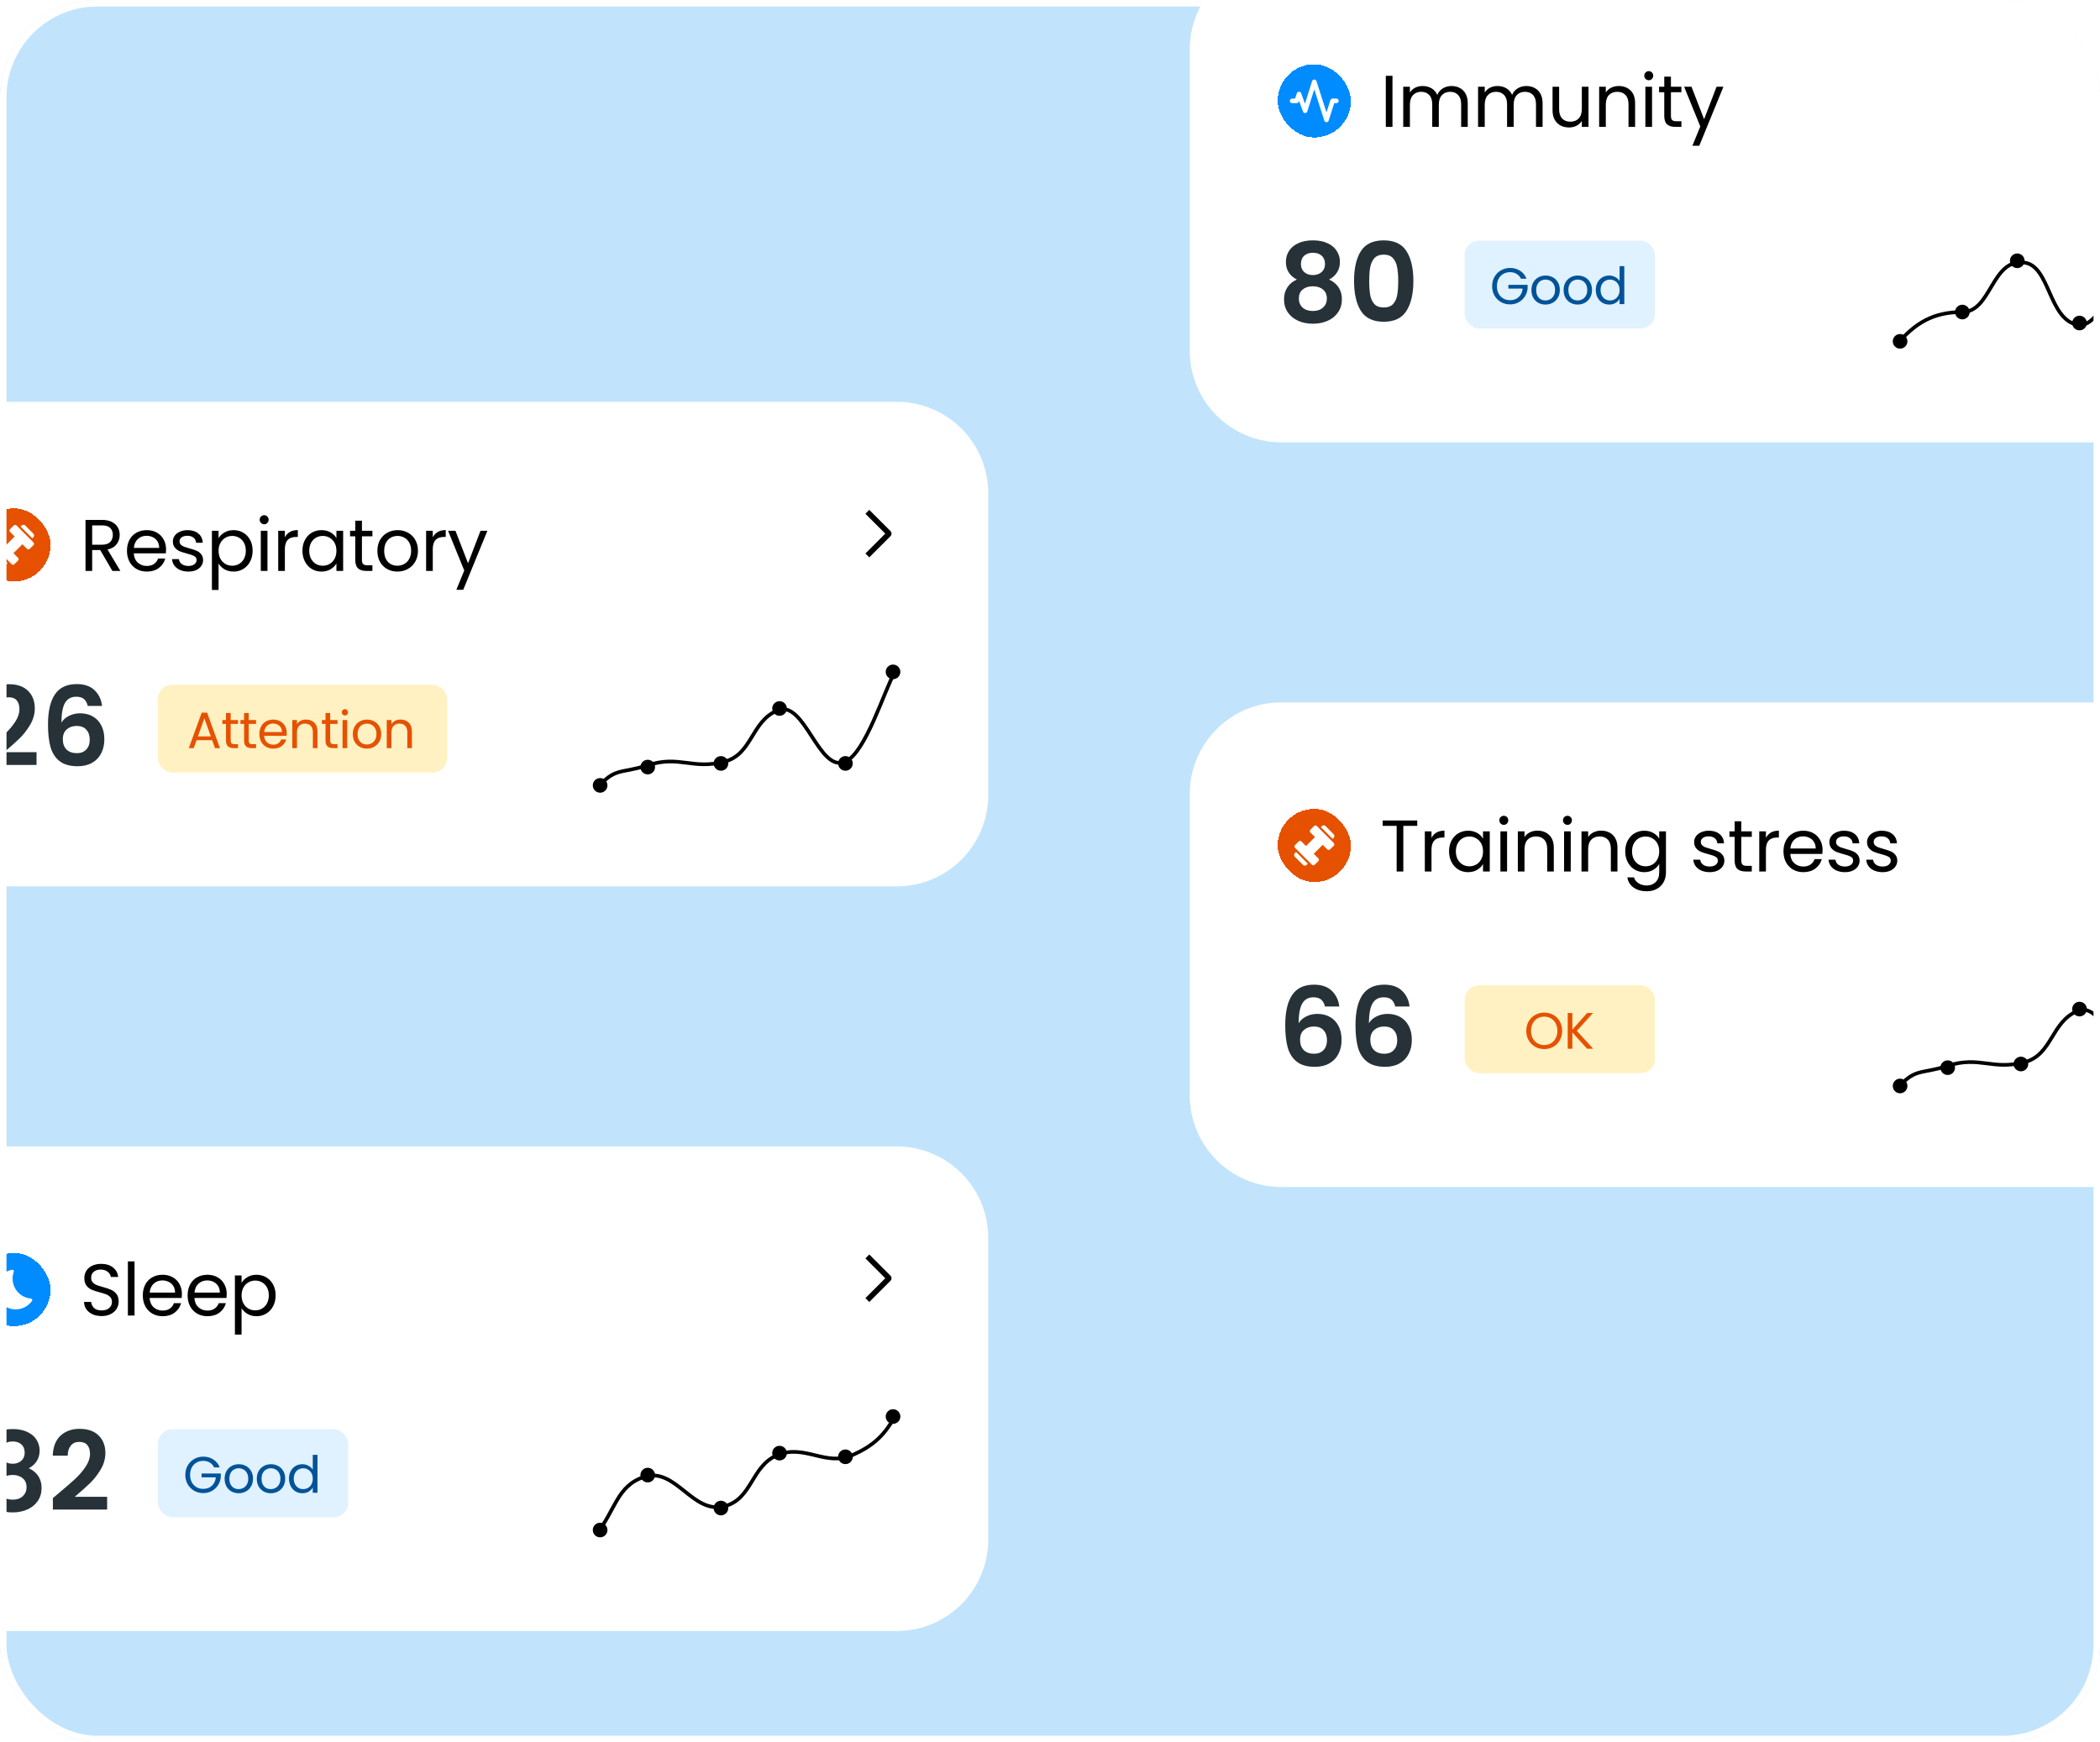 <svg width="646" height="536" viewBox="0 0 646 536" fill="none" xmlns="http://www.w3.org/2000/svg">
<g clip-path="url(#clip0_145_3856)">
<rect width="646" height="536" rx="30" fill="#C1E4FC"/>
<path d="M366 15.158C366 -0.393 378.607 -13 394.158 -13H675.737C691.288 -13 703.895 -0.393 703.895 15.158V107.926C703.895 123.477 691.288 136.084 675.737 136.084H394.158C378.607 136.084 366 123.477 366 107.926V15.158Z" fill="white"/>
<g filter="url(#filter0_dd_145_3856)">
<rect x="393.031" y="19.768" width="22.526" height="22.526" rx="11.263" fill="#008BFF" shape-rendering="crispEdges"/>
<path fill-rule="evenodd" clip-rule="evenodd" d="M404.293 24.461C404.442 24.461 404.588 24.508 404.708 24.596C404.829 24.684 404.919 24.808 404.964 24.95L408.048 34.588L409.255 30.817C409.301 30.675 409.39 30.551 409.511 30.463C409.631 30.375 409.776 30.327 409.926 30.327H411.099C411.285 30.327 411.465 30.401 411.597 30.533C411.729 30.665 411.803 30.844 411.803 31.031C411.803 31.218 411.729 31.397 411.597 31.529C411.465 31.661 411.285 31.735 411.099 31.735H410.439L408.718 37.112C408.673 37.254 408.583 37.378 408.463 37.466C408.343 37.553 408.197 37.601 408.048 37.601C407.899 37.601 407.754 37.553 407.634 37.466C407.513 37.378 407.424 37.254 407.378 37.112L404.299 27.489L402.149 34.294C402.105 34.434 402.018 34.557 401.9 34.645C401.782 34.733 401.64 34.782 401.493 34.785C401.346 34.788 401.202 34.745 401.08 34.662C400.959 34.579 400.867 34.46 400.816 34.322L399.63 31.059L399.564 31.255C399.518 31.395 399.428 31.517 399.308 31.603C399.189 31.689 399.045 31.736 398.897 31.736H397.489C397.302 31.736 397.123 31.662 396.991 31.53C396.859 31.398 396.785 31.219 396.785 31.032C396.785 30.845 396.859 30.666 396.991 30.534C397.123 30.402 397.302 30.328 397.489 30.328H398.39L398.933 28.698C398.979 28.559 399.067 28.438 399.185 28.351C399.303 28.265 399.445 28.217 399.591 28.215C399.737 28.213 399.881 28.257 400.001 28.34C400.121 28.423 400.213 28.541 400.263 28.679L401.431 31.894L403.623 24.954C403.668 24.811 403.757 24.686 403.877 24.598C403.998 24.509 404.143 24.461 404.293 24.461Z" fill="white"/>
</g>
<path d="M428.353 23.33V39.031H426.303V23.33H428.353ZM446.505 26.462C447.467 26.462 448.323 26.664 449.073 27.07C449.824 27.46 450.418 28.053 450.853 28.849C451.289 29.645 451.506 30.614 451.506 31.755V39.031H449.479V32.048C449.479 30.817 449.171 29.878 448.555 29.232C447.955 28.572 447.136 28.241 446.1 28.241C445.034 28.241 444.185 28.587 443.555 29.277C442.924 29.953 442.608 30.937 442.608 32.228V39.031H440.581V32.048C440.581 30.817 440.273 29.878 439.657 29.232C439.057 28.572 438.238 28.241 437.202 28.241C436.136 28.241 435.287 28.587 434.657 29.277C434.026 29.953 433.711 30.937 433.711 32.228V39.031H431.661V26.687H433.711V28.466C434.116 27.821 434.657 27.325 435.332 26.98C436.023 26.634 436.782 26.462 437.608 26.462C438.644 26.462 439.56 26.694 440.356 27.16C441.152 27.625 441.745 28.309 442.135 29.21C442.481 28.339 443.051 27.663 443.847 27.182C444.643 26.702 445.529 26.462 446.505 26.462ZM469.528 26.462C470.489 26.462 471.345 26.664 472.096 27.07C472.847 27.46 473.44 28.053 473.875 28.849C474.311 29.645 474.529 30.614 474.529 31.755V39.031H472.501V32.048C472.501 30.817 472.194 29.878 471.578 29.232C470.977 28.572 470.159 28.241 469.122 28.241C468.056 28.241 467.208 28.587 466.577 29.277C465.946 29.953 465.631 30.937 465.631 32.228V39.031H463.603V32.048C463.603 30.817 463.296 29.878 462.68 29.232C462.079 28.572 461.261 28.241 460.225 28.241C459.158 28.241 458.31 28.587 457.679 29.277C457.048 29.953 456.733 30.937 456.733 32.228V39.031H454.683V26.687H456.733V28.466C457.138 27.821 457.679 27.325 458.355 26.98C459.046 26.634 459.804 26.462 460.63 26.462C461.666 26.462 462.582 26.694 463.378 27.16C464.174 27.625 464.767 28.309 465.158 29.21C465.503 28.339 466.074 27.663 466.87 27.182C467.666 26.702 468.552 26.462 469.528 26.462ZM488.653 26.687V39.031H486.603V37.207C486.213 37.837 485.665 38.333 484.959 38.693C484.268 39.039 483.502 39.212 482.661 39.212C481.7 39.212 480.837 39.016 480.071 38.626C479.305 38.22 478.697 37.62 478.246 36.824C477.811 36.028 477.593 35.059 477.593 33.918V26.687H479.62V33.648C479.62 34.864 479.928 35.803 480.544 36.463C481.16 37.109 482 37.432 483.067 37.432C484.163 37.432 485.027 37.094 485.657 36.418C486.288 35.742 486.603 34.759 486.603 33.467V26.687H488.653ZM497.943 26.462C499.445 26.462 500.661 26.92 501.592 27.836C502.523 28.737 502.989 30.043 502.989 31.755V39.031H500.962V32.048C500.962 30.817 500.654 29.878 500.038 29.232C499.422 28.572 498.581 28.241 497.515 28.241C496.434 28.241 495.57 28.579 494.925 29.255C494.294 29.931 493.978 30.914 493.978 32.206V39.031H491.929V26.687H493.978V28.444C494.384 27.813 494.932 27.325 495.623 26.98C496.329 26.634 497.102 26.462 497.943 26.462ZM507.21 24.682C506.82 24.682 506.49 24.547 506.219 24.276C505.949 24.006 505.814 23.676 505.814 23.285C505.814 22.895 505.949 22.564 506.219 22.294C506.49 22.024 506.82 21.889 507.21 21.889C507.586 21.889 507.901 22.024 508.156 22.294C508.427 22.564 508.562 22.895 508.562 23.285C508.562 23.676 508.427 24.006 508.156 24.276C507.901 24.547 507.586 24.682 507.21 24.682ZM508.202 26.687V39.031H506.152V26.687H508.202ZM514.01 28.376V35.652C514.01 36.253 514.137 36.681 514.393 36.936C514.648 37.177 515.091 37.297 515.722 37.297H517.231V39.031H515.384C514.243 39.031 513.387 38.768 512.816 38.243C512.245 37.717 511.96 36.854 511.96 35.652V28.376H510.361V26.687H511.96V23.578H514.01V26.687H517.231V28.376H514.01ZM530.161 26.687L522.728 44.843H520.61L523.043 38.896L518.065 26.687H520.34L524.214 36.688L528.044 26.687H530.161Z" fill="black"/>
<path d="M398.944 86.01C396.692 84.839 395.565 83.025 395.565 80.57C395.565 79.353 395.87 78.25 396.478 77.258C397.109 76.245 398.043 75.445 399.282 74.859C400.544 74.251 402.076 73.947 403.878 73.947C405.68 73.947 407.2 74.251 408.439 74.859C409.701 75.445 410.636 76.245 411.244 77.258C411.875 78.25 412.19 79.353 412.19 80.57C412.19 81.809 411.886 82.901 411.278 83.847C410.669 84.771 409.858 85.492 408.845 86.01C410.084 86.551 411.052 87.339 411.751 88.375C412.449 89.412 412.798 90.639 412.798 92.058C412.798 93.59 412.404 94.93 411.615 96.079C410.85 97.206 409.791 98.073 408.439 98.681C407.088 99.289 405.567 99.593 403.878 99.593C402.188 99.593 400.668 99.289 399.316 98.681C397.987 98.073 396.928 97.206 396.14 96.079C395.374 94.93 394.991 93.59 394.991 92.058C394.991 90.639 395.34 89.412 396.039 88.375C396.737 87.317 397.705 86.528 398.944 86.01ZM407.595 81.246C407.595 80.142 407.257 79.286 406.581 78.678C405.928 78.07 405.027 77.765 403.878 77.765C402.751 77.765 401.85 78.07 401.175 78.678C400.521 79.286 400.195 80.153 400.195 81.279C400.195 82.293 400.533 83.104 401.208 83.712C401.907 84.32 402.796 84.625 403.878 84.625C404.959 84.625 405.849 84.32 406.547 83.712C407.245 83.082 407.595 82.259 407.595 81.246ZM403.878 88.071C402.594 88.071 401.546 88.398 400.735 89.051C399.947 89.704 399.553 90.639 399.553 91.856C399.553 92.982 399.936 93.906 400.701 94.626C401.49 95.325 402.549 95.674 403.878 95.674C405.207 95.674 406.254 95.313 407.02 94.593C407.786 93.872 408.169 92.959 408.169 91.856C408.169 90.662 407.775 89.738 406.986 89.085C406.198 88.409 405.162 88.071 403.878 88.071ZM416.534 86.415C416.534 82.518 417.233 79.466 418.629 77.258C420.049 75.051 422.391 73.947 425.658 73.947C428.924 73.947 431.255 75.051 432.652 77.258C434.071 79.466 434.781 82.518 434.781 86.415C434.781 90.335 434.071 93.41 432.652 95.64C431.255 97.87 428.924 98.985 425.658 98.985C422.391 98.985 420.049 97.87 418.629 95.64C417.233 93.41 416.534 90.335 416.534 86.415ZM430.118 86.415C430.118 84.749 430.005 83.352 429.78 82.226C429.577 81.077 429.149 80.142 428.496 79.421C427.865 78.7 426.919 78.34 425.658 78.34C424.396 78.34 423.439 78.7 422.786 79.421C422.155 80.142 421.727 81.077 421.502 82.226C421.299 83.352 421.197 84.749 421.197 86.415C421.197 88.127 421.299 89.569 421.502 90.74C421.704 91.889 422.132 92.824 422.786 93.545C423.439 94.243 424.396 94.593 425.658 94.593C426.919 94.593 427.876 94.243 428.53 93.545C429.183 92.824 429.611 91.889 429.814 90.74C430.016 89.569 430.118 88.127 430.118 86.415Z" fill="#263238"/>
<rect x="450.547" y="74.037" width="58.568" height="27.032" rx="4.505" fill="#E0F1FF"/>
<path d="M467.872 85.747C467.567 85.106 467.126 84.612 466.547 84.265C465.969 83.908 465.296 83.729 464.529 83.729C463.762 83.729 463.068 83.908 462.448 84.265C461.838 84.612 461.354 85.117 460.997 85.779C460.65 86.431 460.477 87.188 460.477 88.05C460.477 88.912 460.65 89.668 460.997 90.32C461.354 90.972 461.838 91.477 462.448 91.834C463.068 92.181 463.762 92.354 464.529 92.354C465.601 92.354 466.484 92.034 467.178 91.392C467.872 90.751 468.277 89.884 468.392 88.791H464.009V87.624H469.922V88.728C469.838 89.632 469.554 90.462 469.07 91.219C468.587 91.965 467.951 92.559 467.162 93.001C466.374 93.432 465.496 93.647 464.529 93.647C463.509 93.647 462.579 93.411 461.738 92.938C460.897 92.454 460.229 91.787 459.735 90.935C459.252 90.084 459.01 89.122 459.01 88.05C459.01 86.977 459.252 86.015 459.735 85.164C460.229 84.302 460.897 83.634 461.738 83.161C462.579 82.678 463.509 82.436 464.529 82.436C465.696 82.436 466.726 82.725 467.62 83.303C468.524 83.881 469.181 84.696 469.591 85.747H467.872ZM475.402 93.695C474.592 93.695 473.857 93.511 473.194 93.143C472.543 92.775 472.027 92.254 471.649 91.582C471.281 90.898 471.097 90.11 471.097 89.216C471.097 88.333 471.286 87.555 471.665 86.883C472.054 86.199 472.579 85.679 473.242 85.322C473.904 84.954 474.645 84.77 475.465 84.77C476.285 84.77 477.026 84.954 477.688 85.322C478.351 85.679 478.871 86.194 479.249 86.867C479.638 87.54 479.833 88.323 479.833 89.216C479.833 90.11 479.633 90.898 479.234 91.582C478.845 92.254 478.314 92.775 477.641 93.143C476.968 93.511 476.222 93.695 475.402 93.695ZM475.402 92.433C475.917 92.433 476.401 92.312 476.853 92.07C477.305 91.829 477.667 91.466 477.941 90.983C478.224 90.499 478.366 89.91 478.366 89.216C478.366 88.523 478.23 87.934 477.956 87.45C477.683 86.967 477.326 86.609 476.884 86.378C476.443 86.136 475.964 86.015 475.449 86.015C474.924 86.015 474.44 86.136 473.999 86.378C473.567 86.609 473.221 86.967 472.958 87.45C472.695 87.934 472.564 88.523 472.564 89.216C472.564 89.921 472.69 90.515 472.942 90.998C473.205 91.482 473.552 91.844 473.983 92.086C474.414 92.317 474.887 92.433 475.402 92.433ZM485.302 93.695C484.493 93.695 483.757 93.511 483.095 93.143C482.443 92.775 481.928 92.254 481.549 91.582C481.181 90.898 480.998 90.11 480.998 89.216C480.998 88.333 481.187 87.555 481.565 86.883C481.954 86.199 482.48 85.679 483.142 85.322C483.804 84.954 484.545 84.77 485.365 84.77C486.185 84.77 486.926 84.954 487.589 85.322C488.251 85.679 488.771 86.194 489.15 86.867C489.539 87.54 489.733 88.323 489.733 89.216C489.733 90.11 489.533 90.898 489.134 91.582C488.745 92.254 488.214 92.775 487.541 93.143C486.869 93.511 486.122 93.695 485.302 93.695ZM485.302 92.433C485.817 92.433 486.301 92.312 486.753 92.07C487.205 91.829 487.568 91.466 487.841 90.983C488.125 90.499 488.267 89.91 488.267 89.216C488.267 88.523 488.13 87.934 487.857 87.45C487.583 86.967 487.226 86.609 486.785 86.378C486.343 86.136 485.865 86.015 485.35 86.015C484.824 86.015 484.34 86.136 483.899 86.378C483.468 86.609 483.121 86.967 482.858 87.45C482.595 87.934 482.464 88.523 482.464 89.216C482.464 89.921 482.59 90.515 482.842 90.998C483.105 91.482 483.452 91.844 483.883 92.086C484.314 92.317 484.787 92.433 485.302 92.433ZM490.898 89.201C490.898 88.318 491.077 87.545 491.434 86.883C491.791 86.21 492.28 85.689 492.901 85.322C493.531 84.954 494.236 84.77 495.013 84.77C495.686 84.77 496.312 84.927 496.89 85.243C497.468 85.548 497.91 85.952 498.214 86.457V81.884H499.665V93.553H498.214V91.929C497.931 92.444 497.51 92.869 496.953 93.206C496.396 93.532 495.744 93.695 494.998 93.695C494.23 93.695 493.531 93.505 492.901 93.127C492.28 92.749 491.791 92.218 491.434 91.534C491.077 90.851 490.898 90.073 490.898 89.201ZM498.214 89.216C498.214 88.565 498.083 87.997 497.82 87.513C497.557 87.03 497.2 86.662 496.748 86.41C496.306 86.147 495.818 86.015 495.282 86.015C494.745 86.015 494.257 86.142 493.815 86.394C493.374 86.646 493.021 87.014 492.759 87.498C492.496 87.981 492.364 88.549 492.364 89.201C492.364 89.863 492.496 90.441 492.759 90.935C493.021 91.419 493.374 91.792 493.815 92.055C494.257 92.307 494.745 92.433 495.282 92.433C495.818 92.433 496.306 92.307 496.748 92.055C497.2 91.792 497.557 91.419 497.82 90.935C498.083 90.441 498.214 89.868 498.214 89.216Z" fill="#005399"/>
<path d="M583.379 106.137C589.097 99.319 594.754 95.999 603.653 95.999C612.663 95.999 612.607 79.338 622.8 80.795C630.684 81.921 630.121 98.253 639.132 99.942C647.994 101.604 653.998 73.232 662.221 69.531C668.467 66.72 671.807 94.081 675.174 88.116" stroke="black" stroke-width="1.126"/>
<circle cx="584.505" cy="105.01" r="2.253" fill="black"/>
<circle cx="603.651" cy="95.999" r="2.253" fill="black"/>
<circle cx="620.548" cy="80.231" r="2.253" fill="black"/>
<circle cx="639.694" cy="99.378" r="2.253" fill="black"/>
<path d="M366 244.242C366 228.691 378.607 216.084 394.158 216.084H675.737C691.288 216.084 703.895 228.691 703.895 244.242V337.01C703.895 352.561 691.288 365.168 675.737 365.168H394.158C378.607 365.168 366 352.561 366 337.01V244.242Z" fill="white"/>
<g filter="url(#filter1_dd_145_3856)">
<rect x="393.031" y="248.852" width="22.526" height="22.526" rx="11.263" fill="#E65100" shape-rendering="crispEdges"/>
<path d="M409.934 258.065L406.33 254.461L406.649 254.142C406.802 253.988 406.988 253.913 407.206 253.914C407.425 253.916 407.611 253.993 407.764 254.146L410.257 256.654C410.41 256.807 410.487 256.99 410.487 257.202C410.487 257.414 410.411 257.597 410.258 257.75L409.934 258.065ZM401.936 266.087C401.792 266.23 401.614 266.307 401.402 266.316C401.191 266.326 401.013 266.259 400.869 266.116L398.331 263.593C398.178 263.44 398.102 263.254 398.102 263.037C398.102 262.82 398.178 262.636 398.331 262.482L398.704 262.11L402.308 265.714L401.936 266.087ZM404.427 266.038C404.305 266.159 404.164 266.219 404.002 266.219C403.84 266.219 403.699 266.159 403.578 266.038L398.38 260.84C398.258 260.719 398.198 260.577 398.198 260.415C398.198 260.253 398.258 260.112 398.379 259.991L399.493 258.873C399.615 258.752 399.757 258.691 399.92 258.691C400.083 258.691 400.226 258.752 400.347 258.873L401.746 260.287L404.515 257.518L403.102 256.118C402.98 255.997 402.919 255.855 402.919 255.694C402.919 255.532 402.98 255.39 403.102 255.269L404.214 254.137C404.336 254.015 404.481 253.955 404.648 253.955C404.816 253.955 404.961 254.015 405.082 254.136L410.279 259.333C410.401 259.455 410.462 259.599 410.462 259.767C410.462 259.935 410.401 260.08 410.279 260.201L409.148 261.315C409.026 261.436 408.884 261.496 408.723 261.496C408.561 261.496 408.42 261.436 408.298 261.315L406.899 259.901L404.13 262.671L405.544 264.07C405.665 264.191 405.725 264.333 405.725 264.496C405.725 264.659 405.665 264.802 405.544 264.923L404.427 266.038Z" fill="white"/>
</g>
<path d="M435.967 252.414V254.081H431.687V268.115H429.637V254.081H425.334V252.414H435.967ZM440.354 257.776C440.714 257.07 441.225 256.522 441.886 256.131C442.562 255.741 443.38 255.546 444.341 255.546V257.663H443.801C441.503 257.663 440.354 258.909 440.354 261.402V268.115H438.304V255.771H440.354V257.776ZM445.756 261.898C445.756 260.636 446.011 259.533 446.522 258.587C447.032 257.625 447.731 256.882 448.617 256.356C449.518 255.831 450.516 255.568 451.613 255.568C452.694 255.568 453.632 255.801 454.428 256.266C455.224 256.732 455.818 257.318 456.208 258.023V255.771H458.28V268.115H456.208V265.818C455.803 266.538 455.194 267.139 454.383 267.62C453.587 268.085 452.656 268.318 451.59 268.318C450.494 268.318 449.503 268.048 448.617 267.507C447.731 266.966 447.032 266.208 446.522 265.232C446.011 264.256 445.756 263.144 445.756 261.898ZM456.208 261.92C456.208 260.989 456.02 260.178 455.645 259.488C455.269 258.797 454.759 258.271 454.113 257.911C453.482 257.535 452.784 257.348 452.018 257.348C451.252 257.348 450.554 257.528 449.923 257.888C449.292 258.249 448.789 258.774 448.414 259.465C448.038 260.156 447.851 260.967 447.851 261.898C447.851 262.844 448.038 263.67 448.414 264.376C448.789 265.067 449.292 265.6 449.923 265.975C450.554 266.336 451.252 266.516 452.018 266.516C452.784 266.516 453.482 266.336 454.113 265.975C454.759 265.6 455.269 265.067 455.645 264.376C456.02 263.67 456.208 262.852 456.208 261.92ZM462.617 253.766C462.227 253.766 461.897 253.631 461.626 253.36C461.356 253.09 461.221 252.76 461.221 252.369C461.221 251.979 461.356 251.648 461.626 251.378C461.897 251.108 462.227 250.973 462.617 250.973C462.993 250.973 463.308 251.108 463.564 251.378C463.834 251.648 463.969 251.979 463.969 252.369C463.969 252.76 463.834 253.09 463.564 253.36C463.308 253.631 462.993 253.766 462.617 253.766ZM463.609 255.771V268.115H461.559V255.771H463.609ZM472.931 255.546C474.433 255.546 475.649 256.004 476.58 256.92C477.511 257.821 477.977 259.127 477.977 260.839V268.115H475.949V261.132C475.949 259.901 475.642 258.962 475.026 258.316C474.41 257.656 473.569 257.325 472.503 257.325C471.422 257.325 470.558 257.663 469.912 258.339C469.282 259.015 468.966 259.998 468.966 261.29V268.115H466.916V255.771H468.966V257.528C469.372 256.897 469.92 256.409 470.611 256.064C471.317 255.718 472.09 255.546 472.931 255.546ZM482.198 253.766C481.808 253.766 481.477 253.631 481.207 253.36C480.937 253.09 480.802 252.76 480.802 252.369C480.802 251.979 480.937 251.648 481.207 251.378C481.477 251.108 481.808 250.973 482.198 250.973C482.574 250.973 482.889 251.108 483.144 251.378C483.415 251.648 483.55 251.979 483.55 252.369C483.55 252.76 483.415 253.09 483.144 253.36C482.889 253.631 482.574 253.766 482.198 253.766ZM483.189 255.771V268.115H481.14V255.771H483.189ZM492.512 255.546C494.014 255.546 495.23 256.004 496.161 256.92C497.092 257.821 497.558 259.127 497.558 260.839V268.115H495.53V261.132C495.53 259.901 495.222 258.962 494.607 258.316C493.991 257.656 493.15 257.325 492.084 257.325C491.003 257.325 490.139 257.663 489.493 258.339C488.863 259.015 488.547 259.998 488.547 261.29V268.115H486.497V255.771H488.547V257.528C488.953 256.897 489.501 256.409 490.192 256.064C490.897 255.718 491.671 255.546 492.512 255.546ZM505.811 255.568C506.878 255.568 507.809 255.801 508.605 256.266C509.415 256.732 510.016 257.318 510.407 258.023V255.771H512.479V268.386C512.479 269.512 512.239 270.511 511.758 271.382C511.278 272.268 510.587 272.958 509.686 273.454C508.8 273.95 507.764 274.197 506.577 274.197C504.955 274.197 503.604 273.814 502.522 273.048C501.441 272.283 500.803 271.239 500.608 269.917H502.635C502.86 270.668 503.326 271.269 504.032 271.719C504.738 272.185 505.586 272.418 506.577 272.418C507.703 272.418 508.62 272.065 509.325 271.359C510.046 270.653 510.407 269.662 510.407 268.386V265.795C510.001 266.516 509.4 267.117 508.605 267.597C507.809 268.078 506.878 268.318 505.811 268.318C504.715 268.318 503.716 268.048 502.815 267.507C501.929 266.966 501.231 266.208 500.72 265.232C500.21 264.256 499.954 263.144 499.954 261.898C499.954 260.636 500.21 259.533 500.72 258.587C501.231 257.625 501.929 256.882 502.815 256.356C503.716 255.831 504.715 255.568 505.811 255.568ZM510.407 261.92C510.407 260.989 510.219 260.178 509.843 259.488C509.468 258.797 508.957 258.271 508.312 257.911C507.681 257.535 506.983 257.348 506.217 257.348C505.451 257.348 504.753 257.528 504.122 257.888C503.491 258.249 502.988 258.774 502.613 259.465C502.237 260.156 502.049 260.967 502.049 261.898C502.049 262.844 502.237 263.67 502.613 264.376C502.988 265.067 503.491 265.6 504.122 265.975C504.753 266.336 505.451 266.516 506.217 266.516C506.983 266.516 507.681 266.336 508.312 265.975C508.957 265.6 509.468 265.067 509.843 264.376C510.219 263.67 510.407 262.852 510.407 261.92ZM525.947 268.318C525.001 268.318 524.153 268.16 523.402 267.845C522.651 267.515 522.058 267.064 521.622 266.493C521.187 265.908 520.946 265.239 520.901 264.488H523.019C523.079 265.104 523.364 265.607 523.875 265.998C524.4 266.388 525.084 266.583 525.925 266.583C526.706 266.583 527.321 266.411 527.772 266.065C528.222 265.72 528.448 265.284 528.448 264.759C528.448 264.218 528.207 263.82 527.727 263.565C527.246 263.295 526.503 263.032 525.497 262.776C524.581 262.536 523.83 262.296 523.244 262.056C522.673 261.8 522.178 261.432 521.757 260.952C521.352 260.456 521.149 259.811 521.149 259.015C521.149 258.384 521.337 257.806 521.712 257.28C522.088 256.754 522.621 256.341 523.312 256.041C524.002 255.726 524.791 255.568 525.677 255.568C527.043 255.568 528.147 255.913 528.988 256.604C529.829 257.295 530.28 258.241 530.34 259.443H528.29C528.245 258.797 527.982 258.279 527.501 257.888C527.036 257.498 526.405 257.303 525.609 257.303C524.873 257.303 524.288 257.46 523.852 257.776C523.417 258.091 523.199 258.504 523.199 259.015C523.199 259.42 523.327 259.758 523.582 260.028C523.852 260.284 524.183 260.494 524.573 260.659C524.979 260.809 525.534 260.982 526.24 261.177C527.126 261.417 527.847 261.658 528.403 261.898C528.958 262.123 529.431 262.469 529.822 262.934C530.227 263.4 530.437 264.008 530.452 264.759C530.452 265.435 530.265 266.043 529.889 266.583C529.514 267.124 528.981 267.552 528.29 267.867C527.614 268.168 526.833 268.318 525.947 268.318ZM535.661 257.46V264.736C535.661 265.337 535.788 265.765 536.044 266.02C536.299 266.261 536.742 266.381 537.373 266.381H538.882V268.115H537.035C535.894 268.115 535.038 267.852 534.467 267.327C533.896 266.801 533.611 265.938 533.611 264.736V257.46H532.012V255.771H533.611V252.662H535.661V255.771H538.882V257.46H535.661ZM543.23 257.776C543.59 257.07 544.101 256.522 544.762 256.131C545.437 255.741 546.256 255.546 547.217 255.546V257.663H546.676C544.379 257.663 543.23 258.909 543.23 261.402V268.115H541.18V255.771H543.23V257.776ZM560.661 261.47C560.661 261.86 560.638 262.273 560.593 262.709H550.726C550.802 263.925 551.215 264.879 551.965 265.57C552.731 266.246 553.655 266.583 554.736 266.583C555.622 266.583 556.358 266.381 556.944 265.975C557.544 265.555 557.965 264.999 558.205 264.308H560.413C560.082 265.495 559.422 266.463 558.43 267.214C557.439 267.95 556.208 268.318 554.736 268.318C553.565 268.318 552.514 268.055 551.582 267.53C550.666 267.004 549.946 266.261 549.42 265.299C548.894 264.323 548.632 263.197 548.632 261.92C548.632 260.644 548.887 259.525 549.397 258.564C549.908 257.603 550.621 256.867 551.537 256.356C552.469 255.831 553.535 255.568 554.736 255.568C555.908 255.568 556.944 255.823 557.845 256.334C558.746 256.845 559.437 257.55 559.917 258.451C560.413 259.337 560.661 260.344 560.661 261.47ZM558.543 261.042C558.543 260.261 558.37 259.593 558.025 259.037C557.68 258.466 557.207 258.038 556.606 257.753C556.02 257.453 555.367 257.303 554.646 257.303C553.61 257.303 552.724 257.633 551.988 258.294C551.267 258.955 550.854 259.871 550.749 261.042H558.543ZM567.551 268.318C566.605 268.318 565.756 268.16 565.005 267.845C564.254 267.515 563.661 267.064 563.226 266.493C562.79 265.908 562.55 265.239 562.505 264.488H564.622C564.682 265.104 564.968 265.607 565.478 265.998C566.004 266.388 566.687 266.583 567.528 266.583C568.309 266.583 568.925 266.411 569.375 266.065C569.826 265.72 570.051 265.284 570.051 264.759C570.051 264.218 569.811 263.82 569.33 263.565C568.85 263.295 568.106 263.032 567.1 262.776C566.184 262.536 565.433 262.296 564.847 262.056C564.277 261.8 563.781 261.432 563.361 260.952C562.955 260.456 562.753 259.811 562.753 259.015C562.753 258.384 562.94 257.806 563.316 257.28C563.691 256.754 564.224 256.341 564.915 256.041C565.606 255.726 566.394 255.568 567.28 255.568C568.647 255.568 569.751 255.913 570.592 256.604C571.433 257.295 571.883 258.241 571.943 259.443H569.893C569.848 258.797 569.586 258.279 569.105 257.888C568.639 257.498 568.009 257.303 567.213 257.303C566.477 257.303 565.891 257.46 565.456 257.776C565.02 258.091 564.802 258.504 564.802 259.015C564.802 259.42 564.93 259.758 565.185 260.028C565.456 260.284 565.786 260.494 566.177 260.659C566.582 260.809 567.138 260.982 567.843 261.177C568.73 261.417 569.45 261.658 570.006 261.898C570.562 262.123 571.035 262.469 571.425 262.934C571.831 263.4 572.041 264.008 572.056 264.759C572.056 265.435 571.868 266.043 571.493 266.583C571.117 267.124 570.584 267.552 569.893 267.867C569.218 268.168 568.437 268.318 567.551 268.318ZM579.134 268.318C578.188 268.318 577.339 268.16 576.588 267.845C575.838 267.515 575.244 267.064 574.809 266.493C574.373 265.908 574.133 265.239 574.088 264.488H576.205C576.266 265.104 576.551 265.607 577.061 265.998C577.587 266.388 578.27 266.583 579.111 266.583C579.892 266.583 580.508 266.411 580.959 266.065C581.409 265.72 581.634 265.284 581.634 264.759C581.634 264.218 581.394 263.82 580.913 263.565C580.433 263.295 579.69 263.032 578.683 262.776C577.767 262.536 577.016 262.296 576.431 262.056C575.86 261.8 575.365 261.432 574.944 260.952C574.539 260.456 574.336 259.811 574.336 259.015C574.336 258.384 574.524 257.806 574.899 257.28C575.274 256.754 575.808 256.341 576.498 256.041C577.189 255.726 577.978 255.568 578.864 255.568C580.23 255.568 581.334 255.913 582.175 256.604C583.016 257.295 583.466 258.241 583.527 259.443H581.477C581.432 258.797 581.169 258.279 580.688 257.888C580.223 257.498 579.592 257.303 578.796 257.303C578.06 257.303 577.474 257.46 577.039 257.776C576.603 258.091 576.386 258.504 576.386 259.015C576.386 259.42 576.513 259.758 576.769 260.028C577.039 260.284 577.369 260.494 577.76 260.659C578.165 260.809 578.721 260.982 579.427 261.177C580.313 261.417 581.034 261.658 581.589 261.898C582.145 262.123 582.618 262.469 583.008 262.934C583.414 263.4 583.624 264.008 583.639 264.759C583.639 265.435 583.451 266.043 583.076 266.583C582.701 267.124 582.167 267.552 581.477 267.867C580.801 268.168 580.02 268.318 579.134 268.318Z" fill="black"/>
<path d="M407.595 309.654C407.369 308.708 406.975 307.998 406.412 307.525C405.871 307.052 405.083 306.816 404.047 306.816C402.492 306.816 401.343 307.446 400.6 308.708C399.879 309.947 399.508 311.974 399.485 314.79C400.026 313.889 400.814 313.191 401.85 312.695C402.887 312.177 404.013 311.918 405.229 311.918C406.693 311.918 407.989 312.233 409.115 312.864C410.241 313.495 411.12 314.418 411.751 315.635C412.381 316.829 412.697 318.27 412.697 319.96C412.697 321.559 412.37 322.989 411.717 324.251C411.086 325.49 410.151 326.459 408.912 327.157C407.673 327.855 406.198 328.204 404.486 328.204C402.143 328.204 400.296 327.686 398.944 326.65C397.615 325.614 396.681 324.172 396.14 322.325C395.622 320.455 395.363 318.158 395.363 315.432C395.363 311.31 396.072 308.201 397.491 306.106C398.911 303.989 401.152 302.93 404.216 302.93C406.581 302.93 408.417 303.572 409.723 304.856C411.03 306.14 411.784 307.739 411.987 309.654H407.595ZM404.148 315.804C402.954 315.804 401.952 316.153 401.141 316.851C400.33 317.549 399.924 318.563 399.924 319.892C399.924 321.221 400.296 322.269 401.039 323.035C401.805 323.8 402.875 324.183 404.249 324.183C405.466 324.183 406.423 323.812 407.121 323.068C407.842 322.325 408.203 321.323 408.203 320.061C408.203 318.755 407.854 317.718 407.155 316.952C406.479 316.187 405.477 315.804 404.148 315.804ZM429.208 309.654C428.983 308.708 428.588 307.998 428.025 307.525C427.485 307.052 426.696 306.816 425.66 306.816C424.106 306.816 422.957 307.446 422.213 308.708C421.493 309.947 421.121 311.974 421.098 314.79C421.639 313.889 422.427 313.191 423.464 312.695C424.5 312.177 425.626 311.918 426.843 311.918C428.307 311.918 429.602 312.233 430.728 312.864C431.855 313.495 432.733 314.418 433.364 315.635C433.995 316.829 434.31 318.27 434.31 319.96C434.31 321.559 433.983 322.989 433.33 324.251C432.699 325.49 431.765 326.459 430.526 327.157C429.287 327.855 427.811 328.204 426.099 328.204C423.757 328.204 421.909 327.686 420.558 326.65C419.229 325.614 418.294 324.172 417.753 322.325C417.235 320.455 416.976 318.158 416.976 315.432C416.976 311.31 417.686 308.201 419.105 306.106C420.524 303.989 422.765 302.93 425.829 302.93C428.194 302.93 430.03 303.572 431.337 304.856C432.643 306.14 433.398 307.739 433.601 309.654H429.208ZM425.761 315.804C424.567 315.804 423.565 316.153 422.754 316.851C421.943 317.549 421.538 318.563 421.538 319.892C421.538 321.221 421.909 322.269 422.653 323.035C423.419 323.8 424.489 324.183 425.863 324.183C427.079 324.183 428.037 323.812 428.735 323.068C429.456 322.325 429.816 321.323 429.816 320.061C429.816 318.755 429.467 317.718 428.769 316.952C428.093 316.187 427.09 315.804 425.761 315.804Z" fill="#263238"/>
<rect x="450.547" y="303.121" width="58.568" height="27.032" rx="4.505" fill="#FFF1C2"/>
<path d="M475.029 322.747C474.009 322.747 473.079 322.511 472.238 322.038C471.397 321.554 470.729 320.886 470.235 320.035C469.752 319.173 469.51 318.206 469.51 317.134C469.51 316.061 469.752 315.099 470.235 314.248C470.729 313.386 471.397 312.718 472.238 312.245C473.079 311.762 474.009 311.52 475.029 311.52C476.059 311.52 476.995 311.762 477.836 312.245C478.677 312.718 479.339 313.381 479.823 314.232C480.306 315.084 480.548 316.051 480.548 317.134C480.548 318.216 480.306 319.183 479.823 320.035C479.339 320.886 478.677 321.554 477.836 322.038C476.995 322.511 476.059 322.747 475.029 322.747ZM475.029 321.501C475.796 321.501 476.485 321.323 477.095 320.965C477.715 320.608 478.198 320.098 478.545 319.436C478.903 318.773 479.082 318.006 479.082 317.134C479.082 316.251 478.903 315.483 478.545 314.831C478.198 314.169 477.72 313.659 477.11 313.302C476.501 312.944 475.807 312.766 475.029 312.766C474.251 312.766 473.557 312.944 472.948 313.302C472.338 313.659 471.854 314.169 471.497 314.831C471.15 315.483 470.977 316.251 470.977 317.134C470.977 318.006 471.15 318.773 471.497 319.436C471.854 320.098 472.338 320.608 472.948 320.965C473.568 321.323 474.262 321.501 475.029 321.501ZM488.217 322.637L483.691 317.622V322.637H482.256V311.646H483.691V316.739L488.233 311.646H490.046L485.063 317.149L490.093 322.637H488.217Z" fill="#E65100"/>
<path d="M583.379 335.22C589.097 328.402 590.682 330.639 599.147 327.899C608.944 324.728 612.839 329.381 622.8 326.772C631.376 324.526 630.923 314.353 639.132 311.004C647.481 307.598 651.746 330.473 659.968 326.772C666.214 323.961 671.807 305.143 675.174 299.178" stroke="black" stroke-width="1.126"/>
<circle cx="584.505" cy="334.094" r="2.253" fill="black"/>
<circle cx="599.147" cy="328.462" r="2.253" fill="black"/>
<circle cx="621.673" cy="327.337" r="2.253" fill="black"/>
<circle cx="639.694" cy="310.442" r="2.253" fill="black"/>
<path d="M-34 151.769C-34 136.218 -21.393 123.611 -5.842 123.611H275.842C291.393 123.611 304 136.218 304 151.769V244.538C304 260.089 291.393 272.696 275.842 272.696H-5.842C-21.393 272.696 -34 260.089 -34 244.538V151.769Z" fill="white"/>
<g filter="url(#filter2_dd_145_3856)">
<rect x="-6.969" y="156.379" width="22.526" height="22.526" rx="11.263" fill="#E65100" shape-rendering="crispEdges"/>
<path d="M9.934 165.592L6.33 161.988L6.649 161.669C6.802 161.516 6.988 161.44 7.206 161.441C7.425 161.443 7.611 161.52 7.764 161.673L10.257 164.181C10.41 164.335 10.487 164.517 10.487 164.73C10.487 164.942 10.411 165.124 10.258 165.278L9.934 165.592ZM1.936 173.614C1.792 173.758 1.614 173.834 1.402 173.844C1.191 173.853 1.013 173.786 0.869 173.643L-1.669 171.12C-1.822 170.967 -1.898 170.782 -1.898 170.565C-1.898 170.348 -1.822 170.163 -1.669 170.01L-1.296 169.637L2.308 173.241L1.936 173.614ZM4.427 173.565C4.305 173.686 4.164 173.747 4.002 173.747C3.84 173.747 3.699 173.686 3.578 173.565L-1.62 168.368C-1.742 168.246 -1.802 168.104 -1.802 167.943C-1.802 167.781 -1.742 167.639 -1.621 167.518L-0.507 166.4C-0.385 166.279 -0.243 166.219 -0.08 166.219C0.083 166.219 0.226 166.279 0.347 166.4L1.746 167.814L4.515 165.045L3.102 163.645C2.98 163.524 2.919 163.383 2.919 163.221C2.919 163.059 2.98 162.918 3.102 162.796L4.214 161.664C4.336 161.543 4.481 161.482 4.648 161.482C4.816 161.482 4.961 161.543 5.082 161.664L10.279 166.861C10.401 166.982 10.462 167.127 10.462 167.295C10.462 167.462 10.401 167.607 10.279 167.729L9.148 168.842C9.026 168.963 8.884 169.024 8.723 169.024C8.561 169.024 8.42 168.963 8.298 168.842L6.899 167.428L4.13 170.198L5.544 171.597C5.665 171.718 5.725 171.86 5.725 172.024C5.725 172.187 5.665 172.329 5.544 172.451L4.427 173.565Z" fill="white"/>
</g>
<path d="M34.57 175.643L30.831 169.223H28.353V175.643H26.303V159.942H31.371C32.558 159.942 33.556 160.144 34.367 160.55C35.193 160.955 35.809 161.504 36.215 162.194C36.62 162.885 36.823 163.674 36.823 164.56C36.823 165.641 36.507 166.595 35.877 167.42C35.261 168.246 34.33 168.795 33.083 169.065L37.025 175.643H34.57ZM28.353 167.578H31.371C32.483 167.578 33.316 167.308 33.872 166.767C34.427 166.212 34.705 165.476 34.705 164.56C34.705 163.629 34.427 162.908 33.872 162.397C33.331 161.887 32.498 161.631 31.371 161.631H28.353V167.578ZM51.085 168.997C51.085 169.388 51.063 169.801 51.018 170.236H41.151C41.226 171.453 41.639 172.406 42.39 173.097C43.156 173.773 44.08 174.111 45.161 174.111C46.047 174.111 46.783 173.908 47.368 173.503C47.969 173.082 48.389 172.526 48.63 171.836H50.837C50.507 173.022 49.846 173.991 48.855 174.742C47.864 175.477 46.633 175.845 45.161 175.845C43.989 175.845 42.938 175.583 42.007 175.057C41.091 174.531 40.37 173.788 39.844 172.827C39.319 171.851 39.056 170.724 39.056 169.448C39.056 168.171 39.311 167.053 39.822 166.091C40.333 165.13 41.046 164.394 41.962 163.884C42.893 163.358 43.959 163.095 45.161 163.095C46.332 163.095 47.368 163.351 48.269 163.861C49.17 164.372 49.861 165.078 50.342 165.979C50.837 166.865 51.085 167.871 51.085 168.997ZM48.968 168.569C48.968 167.788 48.795 167.12 48.45 166.564C48.104 165.994 47.631 165.566 47.03 165.28C46.445 164.98 45.791 164.83 45.071 164.83C44.034 164.83 43.148 165.16 42.413 165.821C41.692 166.482 41.279 167.398 41.174 168.569H48.968ZM57.975 175.845C57.029 175.845 56.181 175.688 55.43 175.372C54.679 175.042 54.086 174.591 53.65 174.021C53.215 173.435 52.974 172.767 52.929 172.016H55.047C55.107 172.632 55.392 173.135 55.903 173.525C56.428 173.916 57.112 174.111 57.953 174.111C58.734 174.111 59.349 173.938 59.8 173.593C60.25 173.247 60.476 172.812 60.476 172.286C60.476 171.746 60.235 171.348 59.755 171.092C59.274 170.822 58.531 170.559 57.525 170.304C56.609 170.064 55.858 169.823 55.272 169.583C54.701 169.328 54.206 168.96 53.785 168.479C53.38 167.984 53.177 167.338 53.177 166.542C53.177 165.911 53.365 165.333 53.74 164.807C54.116 164.282 54.649 163.869 55.34 163.568C56.031 163.253 56.819 163.095 57.705 163.095C59.072 163.095 60.175 163.441 61.016 164.132C61.857 164.822 62.308 165.769 62.368 166.97H60.318C60.273 166.324 60.01 165.806 59.53 165.416C59.064 165.025 58.433 164.83 57.637 164.83C56.901 164.83 56.316 164.988 55.88 165.303C55.445 165.618 55.227 166.031 55.227 166.542C55.227 166.947 55.355 167.285 55.61 167.556C55.88 167.811 56.211 168.021 56.601 168.186C57.007 168.337 57.562 168.509 58.268 168.704C59.154 168.945 59.875 169.185 60.431 169.425C60.986 169.651 61.459 169.996 61.85 170.462C62.255 170.927 62.465 171.535 62.48 172.286C62.48 172.962 62.293 173.57 61.917 174.111C61.542 174.651 61.009 175.079 60.318 175.395C59.642 175.695 58.861 175.845 57.975 175.845ZM67.238 165.573C67.644 164.867 68.245 164.282 69.04 163.816C69.851 163.336 70.79 163.095 71.856 163.095C72.953 163.095 73.944 163.358 74.83 163.884C75.731 164.409 76.437 165.153 76.947 166.114C77.458 167.06 77.713 168.164 77.713 169.425C77.713 170.672 77.458 171.783 76.947 172.759C76.437 173.735 75.731 174.494 74.83 175.034C73.944 175.575 72.953 175.845 71.856 175.845C70.805 175.845 69.874 175.613 69.063 175.147C68.267 174.666 67.659 174.073 67.238 173.367V181.499H65.188V163.298H67.238V165.573ZM75.618 169.425C75.618 168.494 75.43 167.683 75.055 166.992C74.68 166.302 74.169 165.776 73.523 165.416C72.892 165.055 72.194 164.875 71.428 164.875C70.677 164.875 69.979 165.063 69.333 165.438C68.703 165.799 68.192 166.332 67.802 167.038C67.426 167.728 67.238 168.532 67.238 169.448C67.238 170.379 67.426 171.197 67.802 171.903C68.192 172.594 68.703 173.127 69.333 173.503C69.979 173.863 70.677 174.043 71.428 174.043C72.194 174.043 72.892 173.863 73.523 173.503C74.169 173.127 74.68 172.594 75.055 171.903C75.43 171.197 75.618 170.371 75.618 169.425ZM81.284 161.293C80.894 161.293 80.563 161.158 80.293 160.888C80.023 160.618 79.888 160.287 79.888 159.897C79.888 159.506 80.023 159.176 80.293 158.906C80.563 158.635 80.894 158.5 81.284 158.5C81.66 158.5 81.975 158.635 82.23 158.906C82.501 159.176 82.636 159.506 82.636 159.897C82.636 160.287 82.501 160.618 82.23 160.888C81.975 161.158 81.66 161.293 81.284 161.293ZM82.275 163.298V175.643H80.225V163.298H82.275ZM87.633 165.303C87.993 164.597 88.504 164.049 89.165 163.659C89.841 163.268 90.659 163.073 91.62 163.073V165.19H91.08C88.782 165.19 87.633 166.437 87.633 168.93V175.643H85.583V163.298H87.633V165.303ZM93.035 169.425C93.035 168.164 93.29 167.06 93.801 166.114C94.311 165.153 95.01 164.409 95.896 163.884C96.797 163.358 97.795 163.095 98.892 163.095C99.973 163.095 100.912 163.328 101.707 163.794C102.503 164.259 103.097 164.845 103.487 165.551V163.298H105.559V175.643H103.487V173.345C103.082 174.066 102.473 174.666 101.662 175.147C100.866 175.613 99.935 175.845 98.869 175.845C97.773 175.845 96.782 175.575 95.896 175.034C95.01 174.494 94.311 173.735 93.801 172.759C93.29 171.783 93.035 170.672 93.035 169.425ZM103.487 169.448C103.487 168.517 103.299 167.706 102.924 167.015C102.548 166.324 102.038 165.799 101.392 165.438C100.761 165.063 100.063 164.875 99.297 164.875C98.531 164.875 97.833 165.055 97.202 165.416C96.571 165.776 96.068 166.302 95.693 166.992C95.317 167.683 95.13 168.494 95.13 169.425C95.13 170.371 95.317 171.197 95.693 171.903C96.068 172.594 96.571 173.127 97.202 173.503C97.833 173.863 98.531 174.043 99.297 174.043C100.063 174.043 100.761 173.863 101.392 173.503C102.038 173.127 102.548 172.594 102.924 171.903C103.299 171.197 103.487 170.379 103.487 169.448ZM111.338 164.988V172.264C111.338 172.864 111.466 173.292 111.721 173.548C111.976 173.788 112.419 173.908 113.05 173.908H114.559V175.643H112.712C111.571 175.643 110.715 175.38 110.144 174.854C109.574 174.329 109.288 173.465 109.288 172.264V164.988H107.689V163.298H109.288V160.19H111.338V163.298H114.559V164.988H111.338ZM122.241 175.845C121.085 175.845 120.033 175.583 119.087 175.057C118.156 174.531 117.42 173.788 116.88 172.827C116.354 171.851 116.091 170.724 116.091 169.448C116.091 168.186 116.362 167.075 116.902 166.114C117.458 165.138 118.209 164.394 119.155 163.884C120.101 163.358 121.16 163.095 122.331 163.095C123.503 163.095 124.561 163.358 125.507 163.884C126.453 164.394 127.197 165.13 127.737 166.091C128.293 167.053 128.571 168.171 128.571 169.448C128.571 170.724 128.286 171.851 127.715 172.827C127.159 173.788 126.401 174.531 125.44 175.057C124.479 175.583 123.412 175.845 122.241 175.845ZM122.241 174.043C122.977 174.043 123.668 173.871 124.313 173.525C124.959 173.18 125.477 172.662 125.868 171.971C126.273 171.28 126.476 170.439 126.476 169.448C126.476 168.457 126.281 167.616 125.89 166.925C125.5 166.234 124.989 165.723 124.359 165.393C123.728 165.048 123.045 164.875 122.309 164.875C121.558 164.875 120.867 165.048 120.236 165.393C119.621 165.723 119.125 166.234 118.749 166.925C118.374 167.616 118.186 168.457 118.186 169.448C118.186 170.454 118.367 171.303 118.727 171.993C119.102 172.684 119.598 173.202 120.214 173.548C120.829 173.878 121.505 174.043 122.241 174.043ZM133.13 165.303C133.491 164.597 134.001 164.049 134.662 163.659C135.338 163.268 136.156 163.073 137.117 163.073V165.19H136.577C134.279 165.19 133.13 166.437 133.13 168.93V175.643H131.08V163.298H133.13V165.303ZM149.93 163.298L142.497 181.454H140.379L142.812 175.507L137.834 163.298H140.109L143.983 173.3L147.813 163.298H149.93Z" fill="black"/>
<path d="M266.215 158.054L267.41 156.86L273.919 163.367C274.024 163.471 274.107 163.595 274.164 163.732C274.221 163.869 274.25 164.015 274.25 164.163C274.25 164.311 274.221 164.457 274.164 164.594C274.107 164.73 274.024 164.854 273.919 164.959L267.41 171.469L266.216 170.275L272.325 164.165L266.215 158.054Z" fill="black"/>
<path d="M-3.691 230.325C-1.529 228.523 0.195 227.025 1.479 225.831C2.763 224.615 3.833 223.353 4.689 222.047C5.545 220.74 5.973 219.456 5.973 218.195C5.973 217.046 5.702 216.145 5.162 215.492C4.621 214.838 3.788 214.512 2.661 214.512C1.535 214.512 0.668 214.895 0.059 215.661C-0.549 216.404 -0.864 217.429 -0.887 218.736H-5.482C-5.392 216.032 -4.592 213.982 -3.083 212.586C-1.551 211.189 0.386 210.491 2.729 210.491C5.297 210.491 7.268 211.178 8.642 212.552C10.016 213.904 10.703 215.694 10.703 217.925C10.703 219.682 10.23 221.36 9.284 222.959C8.338 224.559 7.257 225.955 6.04 227.149C4.824 228.32 3.236 229.74 1.276 231.407H11.244V235.326H-5.448V231.812L-3.691 230.325ZM26.997 217.181C26.772 216.235 26.378 215.526 25.814 215.052C25.274 214.579 24.485 214.343 23.449 214.343C21.895 214.343 20.746 214.974 20.003 216.235C19.282 217.474 18.91 219.501 18.888 222.317C19.428 221.416 20.217 220.718 21.253 220.222C22.289 219.704 23.415 219.445 24.632 219.445C26.096 219.445 27.391 219.76 28.518 220.391C29.644 221.022 30.522 221.946 31.153 223.162C31.784 224.356 32.099 225.798 32.099 227.487C32.099 229.086 31.773 230.517 31.119 231.778C30.489 233.017 29.554 233.986 28.315 234.684C27.076 235.382 25.6 235.732 23.888 235.732C21.546 235.732 19.698 235.214 18.347 234.177C17.018 233.141 16.083 231.699 15.542 229.852C15.024 227.983 14.765 225.685 14.765 222.959C14.765 218.837 15.475 215.728 16.894 213.633C18.313 211.516 20.555 210.457 23.618 210.457C25.983 210.457 27.819 211.099 29.126 212.383C30.432 213.667 31.187 215.266 31.39 217.181H26.997ZM23.55 223.331C22.357 223.331 21.354 223.68 20.543 224.378C19.732 225.077 19.327 226.09 19.327 227.419C19.327 228.748 19.698 229.796 20.442 230.562C21.208 231.328 22.278 231.711 23.652 231.711C24.868 231.711 25.826 231.339 26.524 230.596C27.245 229.852 27.605 228.85 27.605 227.588C27.605 226.282 27.256 225.246 26.558 224.48C25.882 223.714 24.88 223.331 23.55 223.331Z" fill="#263238"/>
<rect x="48.547" y="210.648" width="89.021" height="27.032" rx="4.505" fill="#FFF1C2"/>
<path d="M65.267 227.72H60.474L59.591 230.164H58.077L62.051 219.237H63.706L67.664 230.164H66.15L65.267 227.72ZM64.857 226.553L62.871 221.003L60.884 226.553H64.857ZM70.96 222.706V227.799C70.96 228.219 71.05 228.519 71.228 228.698C71.407 228.866 71.717 228.95 72.159 228.95H73.215V230.164H71.922C71.123 230.164 70.524 229.98 70.125 229.612C69.725 229.244 69.525 228.64 69.525 227.799V222.706H68.406V221.523H69.525V219.347H70.96V221.523H73.215V222.706H70.96ZM76.518 222.706V227.799C76.518 228.219 76.608 228.519 76.787 228.698C76.965 228.866 77.275 228.95 77.717 228.95H78.773V230.164H77.48C76.681 230.164 76.082 229.98 75.683 229.612C75.283 229.244 75.084 228.64 75.084 227.799V222.706H73.964V221.523H75.084V219.347H76.518V221.523H78.773V222.706H76.518ZM88.21 225.512C88.21 225.786 88.195 226.075 88.163 226.38H81.256C81.309 227.231 81.598 227.899 82.124 228.382C82.66 228.855 83.306 229.092 84.063 229.092C84.683 229.092 85.198 228.95 85.609 228.666C86.029 228.372 86.323 227.983 86.492 227.499H88.037C87.805 228.33 87.343 229.008 86.649 229.533C85.955 230.048 85.093 230.306 84.063 230.306C83.243 230.306 82.507 230.122 81.856 229.754C81.214 229.386 80.71 228.866 80.342 228.193C79.974 227.51 79.79 226.721 79.79 225.828C79.79 224.934 79.969 224.151 80.326 223.478C80.683 222.805 81.183 222.29 81.824 221.933C82.476 221.565 83.222 221.381 84.063 221.381C84.883 221.381 85.609 221.56 86.239 221.917C86.87 222.275 87.353 222.769 87.69 223.399C88.037 224.02 88.21 224.724 88.21 225.512ZM86.728 225.213C86.728 224.666 86.607 224.198 86.365 223.809C86.124 223.41 85.792 223.11 85.372 222.911C84.962 222.7 84.505 222.595 84 222.595C83.275 222.595 82.654 222.826 82.139 223.289C81.635 223.752 81.346 224.393 81.272 225.213H86.728ZM94.129 221.365C95.18 221.365 96.031 221.686 96.683 222.327C97.335 222.958 97.661 223.872 97.661 225.071V230.164H96.242V225.276C96.242 224.414 96.026 223.757 95.595 223.305C95.164 222.842 94.575 222.611 93.829 222.611C93.072 222.611 92.468 222.848 92.016 223.321C91.574 223.794 91.353 224.482 91.353 225.386V230.164H89.918V221.523H91.353V222.753C91.637 222.311 92.021 221.97 92.504 221.728C92.999 221.486 93.54 221.365 94.129 221.365ZM101.569 222.706V227.799C101.569 228.219 101.659 228.519 101.837 228.698C102.016 228.866 102.326 228.95 102.768 228.95H103.824V230.164H102.531C101.732 230.164 101.133 229.98 100.733 229.612C100.334 229.244 100.134 228.64 100.134 227.799V222.706H99.015V221.523H100.134V219.347H101.569V221.523H103.824V222.706H101.569ZM106.118 220.12C105.845 220.12 105.613 220.025 105.424 219.836C105.235 219.647 105.14 219.415 105.14 219.142C105.14 218.869 105.235 218.637 105.424 218.448C105.613 218.259 105.845 218.164 106.118 218.164C106.381 218.164 106.601 218.259 106.78 218.448C106.969 218.637 107.064 218.869 107.064 219.142C107.064 219.415 106.969 219.647 106.78 219.836C106.601 220.025 106.381 220.12 106.118 220.12ZM106.812 221.523V230.164H105.377V221.523H106.812ZM112.84 230.306C112.031 230.306 111.295 230.122 110.633 229.754C109.981 229.386 109.466 228.866 109.087 228.193C108.719 227.51 108.535 226.721 108.535 225.828C108.535 224.945 108.725 224.167 109.103 223.494C109.492 222.811 110.018 222.29 110.68 221.933C111.342 221.565 112.083 221.381 112.903 221.381C113.723 221.381 114.464 221.565 115.127 221.933C115.789 222.29 116.309 222.805 116.688 223.478C117.077 224.151 117.271 224.934 117.271 225.828C117.271 226.721 117.071 227.51 116.672 228.193C116.283 228.866 115.752 229.386 115.079 229.754C114.406 230.122 113.66 230.306 112.84 230.306ZM112.84 229.045C113.355 229.045 113.839 228.924 114.291 228.682C114.743 228.44 115.106 228.077 115.379 227.594C115.663 227.11 115.805 226.522 115.805 225.828C115.805 225.134 115.668 224.545 115.395 224.062C115.121 223.578 114.764 223.221 114.322 222.989C113.881 222.748 113.403 222.627 112.887 222.627C112.362 222.627 111.878 222.748 111.437 222.989C111.006 223.221 110.659 223.578 110.396 224.062C110.133 224.545 110.002 225.134 110.002 225.828C110.002 226.532 110.128 227.126 110.38 227.61C110.643 228.093 110.99 228.456 111.421 228.698C111.852 228.929 112.325 229.045 112.84 229.045ZM123.182 221.365C124.233 221.365 125.085 221.686 125.737 222.327C126.388 222.958 126.714 223.872 126.714 225.071V230.164H125.295V225.276C125.295 224.414 125.079 223.757 124.648 223.305C124.217 222.842 123.629 222.611 122.882 222.611C122.126 222.611 121.521 222.848 121.069 223.321C120.628 223.794 120.407 224.482 120.407 225.386V230.164H118.972V221.523H120.407V222.753C120.691 222.311 121.074 221.97 121.558 221.728C122.052 221.486 122.593 221.365 123.182 221.365Z" fill="#E65100"/>
<path d="M183.484 242.747C189.202 235.929 190.787 238.166 199.253 235.426C209.049 232.255 212.945 236.909 222.905 234.3C231.482 232.054 231.028 221.88 239.237 218.531C247.586 215.125 251.851 238.001 260.074 234.3C266.32 231.489 271.913 212.67 275.279 206.705" stroke="black" stroke-width="1.126"/>
<circle cx="184.61" cy="241.622" r="2.253" fill="black"/>
<circle cx="199.253" cy="235.989" r="2.253" fill="black"/>
<circle cx="221.778" cy="234.864" r="2.253" fill="black"/>
<circle cx="239.799" cy="217.969" r="2.253" fill="black"/>
<circle cx="260.073" cy="234.864" r="2.253" fill="black"/>
<circle cx="274.716" cy="206.706" r="2.253" fill="black"/>
<path d="M-34 380.853C-34 365.302 -21.393 352.695 -5.842 352.695H275.842C291.393 352.695 304 365.302 304 380.853V473.622C304 489.173 291.393 501.78 275.842 501.78H-5.842C-21.393 501.78 -34 489.173 -34 473.622V380.853Z" fill="white"/>
<g filter="url(#filter3_dd_145_3856)">
<rect x="-6.969" y="385.463" width="22.526" height="22.526" rx="11.263" fill="#008BFF" shape-rendering="crispEdges"/>
<path d="M3.816 390.621C3.789 390.621 3.761 390.624 3.734 390.629C2.239 390.895 0.896 391.704 -0.038 392.902C-0.971 394.099 -1.429 395.599 -1.323 397.114C-1.216 398.628 -0.553 400.05 0.538 401.105C1.63 402.16 3.074 402.774 4.591 402.828C4.668 402.831 4.745 402.828 4.821 402.828C5.807 402.829 6.778 402.592 7.653 402.138C8.527 401.684 9.28 401.026 9.847 400.22C9.893 400.15 9.919 400.07 9.924 399.987C9.929 399.904 9.912 399.821 9.875 399.746C9.838 399.672 9.782 399.608 9.712 399.562C9.643 399.517 9.562 399.49 9.479 399.485C8.541 399.403 7.634 399.106 6.829 398.617C6.024 398.129 5.343 397.461 4.836 396.667C4.33 395.873 4.014 394.973 3.911 394.037C3.808 393.101 3.922 392.154 4.243 391.269C4.271 391.198 4.281 391.122 4.273 391.046C4.265 390.971 4.239 390.898 4.197 390.835C4.155 390.772 4.099 390.719 4.032 390.682C3.966 390.645 3.892 390.624 3.816 390.621Z" fill="white"/>
</g>
<path d="M31.281 404.884C30.245 404.884 29.314 404.704 28.488 404.344C27.677 403.968 27.039 403.458 26.573 402.812C26.108 402.151 25.867 401.393 25.852 400.537H28.037C28.113 401.273 28.413 401.896 28.939 402.406C29.479 402.902 30.26 403.15 31.281 403.15C32.257 403.15 33.023 402.909 33.579 402.429C34.15 401.933 34.435 401.303 34.435 400.537C34.435 399.936 34.27 399.448 33.939 399.072C33.609 398.697 33.196 398.412 32.7 398.216C32.205 398.021 31.537 397.811 30.695 397.586C29.659 397.315 28.826 397.045 28.195 396.775C27.579 396.504 27.046 396.084 26.596 395.513C26.16 394.928 25.942 394.147 25.942 393.171C25.942 392.315 26.16 391.556 26.596 390.895C27.031 390.235 27.639 389.724 28.42 389.364C29.216 389.003 30.125 388.823 31.146 388.823C32.618 388.823 33.819 389.191 34.75 389.927C35.696 390.663 36.23 391.639 36.35 392.855H34.097C34.022 392.254 33.706 391.729 33.151 391.278C32.595 390.813 31.859 390.58 30.943 390.58C30.087 390.58 29.389 390.805 28.848 391.256C28.308 391.691 28.037 392.307 28.037 393.103C28.037 393.674 28.195 394.139 28.511 394.5C28.841 394.86 29.239 395.138 29.704 395.333C30.185 395.513 30.853 395.724 31.709 395.964C32.745 396.249 33.579 396.534 34.21 396.82C34.84 397.09 35.381 397.518 35.831 398.104C36.282 398.674 36.507 399.455 36.507 400.447C36.507 401.212 36.305 401.933 35.899 402.609C35.494 403.285 34.893 403.833 34.097 404.254C33.301 404.674 32.362 404.884 31.281 404.884ZM41.388 388.057V404.727H39.338V388.057H41.388ZM55.959 398.081C55.959 398.472 55.936 398.885 55.891 399.32H46.025C46.1 400.537 46.513 401.49 47.264 402.181C48.03 402.857 48.953 403.195 50.035 403.195C50.921 403.195 51.656 402.992 52.242 402.587C52.843 402.166 53.263 401.61 53.504 400.92H55.711C55.381 402.106 54.72 403.075 53.729 403.826C52.738 404.561 51.506 404.929 50.035 404.929C48.863 404.929 47.812 404.666 46.881 404.141C45.965 403.615 45.244 402.872 44.718 401.911C44.193 400.935 43.93 399.808 43.93 398.532C43.93 397.255 44.185 396.137 44.696 395.175C45.206 394.214 45.92 393.478 46.836 392.968C47.767 392.442 48.833 392.179 50.035 392.179C51.206 392.179 52.242 392.435 53.143 392.945C54.044 393.456 54.735 394.162 55.216 395.063C55.711 395.949 55.959 396.955 55.959 398.081ZM53.842 397.653C53.842 396.872 53.669 396.204 53.323 395.648C52.978 395.078 52.505 394.65 51.904 394.364C51.319 394.064 50.665 393.914 49.944 393.914C48.908 393.914 48.022 394.244 47.286 394.905C46.566 395.566 46.153 396.482 46.047 397.653H53.842ZM69.742 398.081C69.742 398.472 69.719 398.885 69.674 399.32H59.808C59.883 400.537 60.296 401.49 61.047 402.181C61.813 402.857 62.736 403.195 63.818 403.195C64.704 403.195 65.439 402.992 66.025 402.587C66.626 402.166 67.046 401.61 67.287 400.92H69.494C69.164 402.106 68.503 403.075 67.512 403.826C66.521 404.561 65.289 404.929 63.818 404.929C62.646 404.929 61.595 404.666 60.664 404.141C59.748 403.615 59.027 402.872 58.501 401.911C57.976 400.935 57.713 399.808 57.713 398.532C57.713 397.255 57.968 396.137 58.479 395.175C58.989 394.214 59.703 393.478 60.619 392.968C61.55 392.442 62.616 392.179 63.818 392.179C64.989 392.179 66.025 392.435 66.926 392.945C67.827 393.456 68.518 394.162 68.999 395.063C69.494 395.949 69.742 396.955 69.742 398.081ZM67.625 397.653C67.625 396.872 67.452 396.204 67.106 395.648C66.761 395.078 66.288 394.65 65.687 394.364C65.102 394.064 64.448 393.914 63.727 393.914C62.691 393.914 61.805 394.244 61.069 394.905C60.349 395.566 59.936 396.482 59.831 397.653H67.625ZM74.312 394.657C74.717 393.951 75.318 393.366 76.114 392.9C76.925 392.42 77.864 392.179 78.93 392.179C80.026 392.179 81.017 392.442 81.903 392.968C82.804 393.493 83.51 394.237 84.021 395.198C84.531 396.144 84.787 397.248 84.787 398.509C84.787 399.756 84.531 400.867 84.021 401.843C83.51 402.819 82.804 403.578 81.903 404.118C81.017 404.659 80.026 404.929 78.93 404.929C77.879 404.929 76.948 404.697 76.137 404.231C75.341 403.75 74.732 403.157 74.312 402.451V410.583H72.262V392.382H74.312V394.657ZM82.692 398.509C82.692 397.578 82.504 396.767 82.129 396.076C81.753 395.386 81.243 394.86 80.597 394.5C79.966 394.139 79.268 393.959 78.502 393.959C77.751 393.959 77.053 394.147 76.407 394.522C75.776 394.883 75.266 395.416 74.875 396.122C74.5 396.812 74.312 397.616 74.312 398.532C74.312 399.463 74.5 400.281 74.875 400.987C75.266 401.678 75.776 402.211 76.407 402.587C77.053 402.947 77.751 403.127 78.502 403.127C79.268 403.127 79.966 402.947 80.597 402.587C81.243 402.211 81.753 401.678 82.129 400.987C82.504 400.281 82.692 399.455 82.692 398.509Z" fill="black"/>
<path d="M266.215 387.138L267.41 385.944L273.919 392.451C274.024 392.555 274.107 392.679 274.164 392.816C274.221 392.953 274.25 393.099 274.25 393.247C274.25 393.395 274.221 393.541 274.164 393.678C274.107 393.814 274.024 393.938 273.919 394.043L267.41 400.553L266.216 399.359L272.325 393.249L266.215 387.138Z" fill="black"/>
<path d="M-1.056 451.705C-3.308 450.534 -4.435 448.721 -4.435 446.265C-4.435 445.049 -4.13 443.945 -3.522 442.954C-2.891 441.94 -1.957 441.14 -0.718 440.555C0.544 439.947 2.076 439.642 3.878 439.642C5.68 439.642 7.2 439.947 8.439 440.555C9.701 441.14 10.636 441.94 11.244 442.954C11.874 443.945 12.19 445.049 12.19 446.265C12.19 447.504 11.886 448.597 11.278 449.543C10.669 450.466 9.858 451.187 8.845 451.705C10.084 452.246 11.052 453.034 11.751 454.071C12.449 455.107 12.798 456.334 12.798 457.754C12.798 459.285 12.404 460.626 11.616 461.775C10.85 462.901 9.791 463.768 8.439 464.376C7.088 464.985 5.567 465.289 3.878 465.289C2.188 465.289 0.668 464.985 -0.684 464.376C-2.013 463.768 -3.072 462.901 -3.86 461.775C-4.626 460.626 -5.009 459.285 -5.009 457.754C-5.009 456.334 -4.66 455.107 -3.961 454.071C-3.263 453.012 -2.295 452.223 -1.056 451.705ZM7.595 446.941C7.595 445.837 7.257 444.981 6.581 444.373C5.928 443.765 5.027 443.461 3.878 443.461C2.751 443.461 1.85 443.765 1.175 444.373C0.521 444.981 0.195 445.848 0.195 446.975C0.195 447.988 0.533 448.799 1.208 449.408C1.907 450.016 2.796 450.32 3.878 450.32C4.959 450.32 5.849 450.016 6.547 449.408C7.245 448.777 7.595 447.955 7.595 446.941ZM3.878 453.766C2.594 453.766 1.546 454.093 0.735 454.746C-0.053 455.4 -0.447 456.334 -0.447 457.551C-0.447 458.677 -0.064 459.601 0.701 460.322C1.49 461.02 2.549 461.369 3.878 461.369C5.207 461.369 6.254 461.009 7.02 460.288C7.786 459.567 8.169 458.655 8.169 457.551C8.169 456.357 7.775 455.433 6.986 454.78C6.198 454.104 5.162 453.766 3.878 453.766ZM18.021 459.409C20.184 457.607 21.907 456.109 23.191 454.915C24.475 453.699 25.545 452.437 26.401 451.131C27.257 449.824 27.685 448.54 27.685 447.279C27.685 446.13 27.415 445.229 26.874 444.576C26.333 443.922 25.5 443.596 24.374 443.596C23.247 443.596 22.38 443.979 21.772 444.745C21.164 445.488 20.848 446.513 20.826 447.82H16.23C16.32 445.116 17.12 443.066 18.629 441.67C20.161 440.273 22.099 439.575 24.441 439.575C27.009 439.575 28.98 440.262 30.354 441.636C31.729 442.988 32.416 444.778 32.416 447.009C32.416 448.766 31.942 450.444 30.996 452.043C30.05 453.643 28.969 455.039 27.753 456.233C26.536 457.404 24.948 458.824 22.988 460.491H32.956V464.41H16.264V460.896L18.021 459.409Z" fill="#263238"/>
<rect x="48.547" y="439.732" width="58.568" height="27.032" rx="4.505" fill="#E0F1FF"/>
<path d="M65.872 451.443C65.567 450.801 65.126 450.307 64.547 449.96C63.969 449.603 63.296 449.424 62.529 449.424C61.762 449.424 61.068 449.603 60.448 449.96C59.838 450.307 59.354 450.812 58.997 451.474C58.65 452.126 58.477 452.883 58.477 453.745C58.477 454.607 58.65 455.364 58.997 456.016C59.354 456.667 59.838 457.172 60.448 457.529C61.068 457.876 61.762 458.05 62.529 458.05C63.601 458.05 64.484 457.729 65.178 457.088C65.872 456.447 66.277 455.579 66.392 454.486H62.009V453.319H67.922V454.423C67.838 455.327 67.554 456.157 67.07 456.914C66.587 457.661 65.951 458.255 65.162 458.696C64.374 459.127 63.496 459.343 62.529 459.343C61.509 459.343 60.579 459.106 59.738 458.633C58.897 458.15 58.23 457.482 57.735 456.63C57.252 455.779 57.01 454.817 57.01 453.745C57.01 452.673 57.252 451.711 57.735 450.859C58.23 449.997 58.897 449.33 59.738 448.857C60.579 448.373 61.509 448.131 62.529 448.131C63.696 448.131 64.726 448.42 65.62 448.999C66.524 449.577 67.181 450.391 67.591 451.443H65.872ZM73.402 459.39C72.592 459.39 71.857 459.206 71.194 458.838C70.543 458.47 70.028 457.95 69.649 457.277C69.281 456.594 69.097 455.805 69.097 454.912C69.097 454.029 69.286 453.251 69.665 452.578C70.054 451.895 70.579 451.374 71.242 451.017C71.904 450.649 72.645 450.465 73.465 450.465C74.285 450.465 75.026 450.649 75.688 451.017C76.351 451.374 76.871 451.889 77.249 452.562C77.638 453.235 77.833 454.018 77.833 454.912C77.833 455.805 77.633 456.594 77.234 457.277C76.845 457.95 76.314 458.47 75.641 458.838C74.968 459.206 74.222 459.39 73.402 459.39ZM73.402 458.128C73.917 458.128 74.401 458.008 74.853 457.766C75.305 457.524 75.667 457.161 75.941 456.678C76.224 456.194 76.366 455.606 76.366 454.912C76.366 454.218 76.23 453.629 75.956 453.146C75.683 452.662 75.326 452.305 74.884 452.073C74.443 451.832 73.964 451.711 73.449 451.711C72.924 451.711 72.44 451.832 71.999 452.073C71.567 452.305 71.221 452.662 70.958 453.146C70.695 453.629 70.564 454.218 70.564 454.912C70.564 455.616 70.69 456.21 70.942 456.694C71.205 457.177 71.552 457.54 71.983 457.782C72.414 458.013 72.887 458.128 73.402 458.128ZM83.302 459.39C82.493 459.39 81.757 459.206 81.095 458.838C80.443 458.47 79.928 457.95 79.549 457.277C79.181 456.594 78.998 455.805 78.998 454.912C78.998 454.029 79.187 453.251 79.565 452.578C79.954 451.895 80.48 451.374 81.142 451.017C81.804 450.649 82.545 450.465 83.365 450.465C84.185 450.465 84.926 450.649 85.589 451.017C86.251 451.374 86.771 451.889 87.15 452.562C87.539 453.235 87.733 454.018 87.733 454.912C87.733 455.805 87.534 456.594 87.134 457.277C86.745 457.95 86.214 458.47 85.541 458.838C84.869 459.206 84.122 459.39 83.302 459.39ZM83.302 458.128C83.817 458.128 84.301 458.008 84.753 457.766C85.205 457.524 85.568 457.161 85.841 456.678C86.125 456.194 86.267 455.606 86.267 454.912C86.267 454.218 86.13 453.629 85.857 453.146C85.584 452.662 85.226 452.305 84.784 452.073C84.343 451.832 83.865 451.711 83.35 451.711C82.824 451.711 82.34 451.832 81.899 452.073C81.468 452.305 81.121 452.662 80.858 453.146C80.595 453.629 80.464 454.218 80.464 454.912C80.464 455.616 80.59 456.21 80.842 456.694C81.105 457.177 81.452 457.54 81.883 457.782C82.314 458.013 82.787 458.128 83.302 458.128ZM88.898 454.896C88.898 454.013 89.077 453.24 89.434 452.578C89.791 451.905 90.28 451.385 90.9 451.017C91.531 450.649 92.236 450.465 93.013 450.465C93.686 450.465 94.312 450.623 94.89 450.938C95.468 451.243 95.91 451.648 96.215 452.152V447.579H97.665V459.248H96.215V457.624C95.931 458.139 95.51 458.565 94.953 458.901C94.396 459.227 93.744 459.39 92.998 459.39C92.23 459.39 91.531 459.201 90.9 458.822C90.28 458.444 89.791 457.913 89.434 457.23C89.077 456.546 88.898 455.768 88.898 454.896ZM96.215 454.912C96.215 454.26 96.083 453.692 95.82 453.209C95.558 452.725 95.2 452.357 94.748 452.105C94.306 451.842 93.818 451.711 93.281 451.711C92.745 451.711 92.257 451.837 91.815 452.089C91.374 452.341 91.021 452.709 90.759 453.193C90.496 453.677 90.364 454.244 90.364 454.896C90.364 455.558 90.496 456.136 90.759 456.63C91.021 457.114 91.374 457.487 91.815 457.75C92.257 458.002 92.745 458.128 93.281 458.128C93.818 458.128 94.306 458.002 94.748 457.75C95.2 457.487 95.558 457.114 95.82 456.63C96.083 456.136 96.215 455.563 96.215 454.912Z" fill="#005399"/>
<path d="M183.484 471.831C189.202 465.013 189.661 457.113 198.126 454.373C207.923 451.202 212.945 465.993 222.905 463.384C231.482 461.138 231.028 450.964 239.237 447.615C247.586 444.209 254.104 451.316 262.326 447.615C268.573 444.804 271.913 441.754 275.279 435.789" stroke="black" stroke-width="1.126"/>
<circle cx="184.61" cy="470.706" r="2.253" fill="black"/>
<circle cx="199.253" cy="453.811" r="2.253" fill="black"/>
<circle cx="221.778" cy="463.948" r="2.253" fill="black"/>
<circle cx="239.799" cy="447.053" r="2.253" fill="black"/>
<circle cx="260.073" cy="448.178" r="2.253" fill="black"/>
<circle cx="274.716" cy="435.79" r="2.253" fill="black"/>
</g>
<rect x="1" y="1" width="644" height="534" rx="29" stroke="white" stroke-width="2"/>
<defs>
<filter id="filter0_dd_145_3856" x="387.4" y="14.136" width="33.788" height="33.788" filterUnits="userSpaceOnUse" color-interpolation-filters="sRGB">
<feFlood flood-opacity="0" result="BackgroundImageFix"/>
<feColorMatrix in="SourceAlpha" type="matrix" values="0 0 0 0 0 0 0 0 0 0 0 0 0 0 0 0 0 0 127 0" result="hardAlpha"/>
<feOffset dx="2.253" dy="2.253"/>
<feGaussianBlur stdDeviation="1.689"/>
<feComposite in2="hardAlpha" operator="out"/>
<feColorMatrix type="matrix" values="0 0 0 0 0 0 0 0 0 0.545 0 0 0 0 1 0 0 0 0.2 0"/>
<feBlend mode="normal" in2="BackgroundImageFix" result="effect1_dropShadow_145_3856"/>
<feColorMatrix in="SourceAlpha" type="matrix" values="0 0 0 0 0 0 0 0 0 0 0 0 0 0 0 0 0 0 127 0" result="hardAlpha"/>
<feOffset dx="-2.253" dy="-2.253"/>
<feGaussianBlur stdDeviation="1.689"/>
<feComposite in2="hardAlpha" operator="out"/>
<feColorMatrix type="matrix" values="0 0 0 0 0 0 0 0 0 0.545 0 0 0 0 1 0 0 0 0.2 0"/>
<feBlend mode="normal" in2="effect1_dropShadow_145_3856" result="effect2_dropShadow_145_3856"/>
<feBlend mode="normal" in="SourceGraphic" in2="effect2_dropShadow_145_3856" result="shape"/>
</filter>
<filter id="filter1_dd_145_3856" x="387.4" y="243.22" width="33.788" height="33.788" filterUnits="userSpaceOnUse" color-interpolation-filters="sRGB">
<feFlood flood-opacity="0" result="BackgroundImageFix"/>
<feColorMatrix in="SourceAlpha" type="matrix" values="0 0 0 0 0 0 0 0 0 0 0 0 0 0 0 0 0 0 127 0" result="hardAlpha"/>
<feOffset dx="2.253" dy="2.253"/>
<feGaussianBlur stdDeviation="1.689"/>
<feComposite in2="hardAlpha" operator="out"/>
<feColorMatrix type="matrix" values="0 0 0 0 0.902 0 0 0 0 0.318 0 0 0 0 0 0 0 0 0.2 0"/>
<feBlend mode="normal" in2="BackgroundImageFix" result="effect1_dropShadow_145_3856"/>
<feColorMatrix in="SourceAlpha" type="matrix" values="0 0 0 0 0 0 0 0 0 0 0 0 0 0 0 0 0 0 127 0" result="hardAlpha"/>
<feOffset dx="-2.253" dy="-2.253"/>
<feGaussianBlur stdDeviation="1.689"/>
<feComposite in2="hardAlpha" operator="out"/>
<feColorMatrix type="matrix" values="0 0 0 0 0.902 0 0 0 0 0.318 0 0 0 0 0 0 0 0 0.2 0"/>
<feBlend mode="normal" in2="effect1_dropShadow_145_3856" result="effect2_dropShadow_145_3856"/>
<feBlend mode="normal" in="SourceGraphic" in2="effect2_dropShadow_145_3856" result="shape"/>
</filter>
<filter id="filter2_dd_145_3856" x="-12.6" y="150.747" width="33.788" height="33.788" filterUnits="userSpaceOnUse" color-interpolation-filters="sRGB">
<feFlood flood-opacity="0" result="BackgroundImageFix"/>
<feColorMatrix in="SourceAlpha" type="matrix" values="0 0 0 0 0 0 0 0 0 0 0 0 0 0 0 0 0 0 127 0" result="hardAlpha"/>
<feOffset dx="2.253" dy="2.253"/>
<feGaussianBlur stdDeviation="1.689"/>
<feComposite in2="hardAlpha" operator="out"/>
<feColorMatrix type="matrix" values="0 0 0 0 0.902 0 0 0 0 0.318 0 0 0 0 0 0 0 0 0.2 0"/>
<feBlend mode="normal" in2="BackgroundImageFix" result="effect1_dropShadow_145_3856"/>
<feColorMatrix in="SourceAlpha" type="matrix" values="0 0 0 0 0 0 0 0 0 0 0 0 0 0 0 0 0 0 127 0" result="hardAlpha"/>
<feOffset dx="-2.253" dy="-2.253"/>
<feGaussianBlur stdDeviation="1.689"/>
<feComposite in2="hardAlpha" operator="out"/>
<feColorMatrix type="matrix" values="0 0 0 0 0.902 0 0 0 0 0.318 0 0 0 0 0 0 0 0 0.2 0"/>
<feBlend mode="normal" in2="effect1_dropShadow_145_3856" result="effect2_dropShadow_145_3856"/>
<feBlend mode="normal" in="SourceGraphic" in2="effect2_dropShadow_145_3856" result="shape"/>
</filter>
<filter id="filter3_dd_145_3856" x="-12.6" y="379.831" width="33.788" height="33.788" filterUnits="userSpaceOnUse" color-interpolation-filters="sRGB">
<feFlood flood-opacity="0" result="BackgroundImageFix"/>
<feColorMatrix in="SourceAlpha" type="matrix" values="0 0 0 0 0 0 0 0 0 0 0 0 0 0 0 0 0 0 127 0" result="hardAlpha"/>
<feOffset dx="2.253" dy="2.253"/>
<feGaussianBlur stdDeviation="1.689"/>
<feComposite in2="hardAlpha" operator="out"/>
<feColorMatrix type="matrix" values="0 0 0 0 0 0 0 0 0 0.545 0 0 0 0 1 0 0 0 0.2 0"/>
<feBlend mode="normal" in2="BackgroundImageFix" result="effect1_dropShadow_145_3856"/>
<feColorMatrix in="SourceAlpha" type="matrix" values="0 0 0 0 0 0 0 0 0 0 0 0 0 0 0 0 0 0 127 0" result="hardAlpha"/>
<feOffset dx="-2.253" dy="-2.253"/>
<feGaussianBlur stdDeviation="1.689"/>
<feComposite in2="hardAlpha" operator="out"/>
<feColorMatrix type="matrix" values="0 0 0 0 0 0 0 0 0 0.545 0 0 0 0 1 0 0 0 0.2 0"/>
<feBlend mode="normal" in2="effect1_dropShadow_145_3856" result="effect2_dropShadow_145_3856"/>
<feBlend mode="normal" in="SourceGraphic" in2="effect2_dropShadow_145_3856" result="shape"/>
</filter>
<clipPath id="clip0_145_3856">
<rect width="646" height="536" rx="30" fill="white"/>
</clipPath>
</defs>
</svg>
